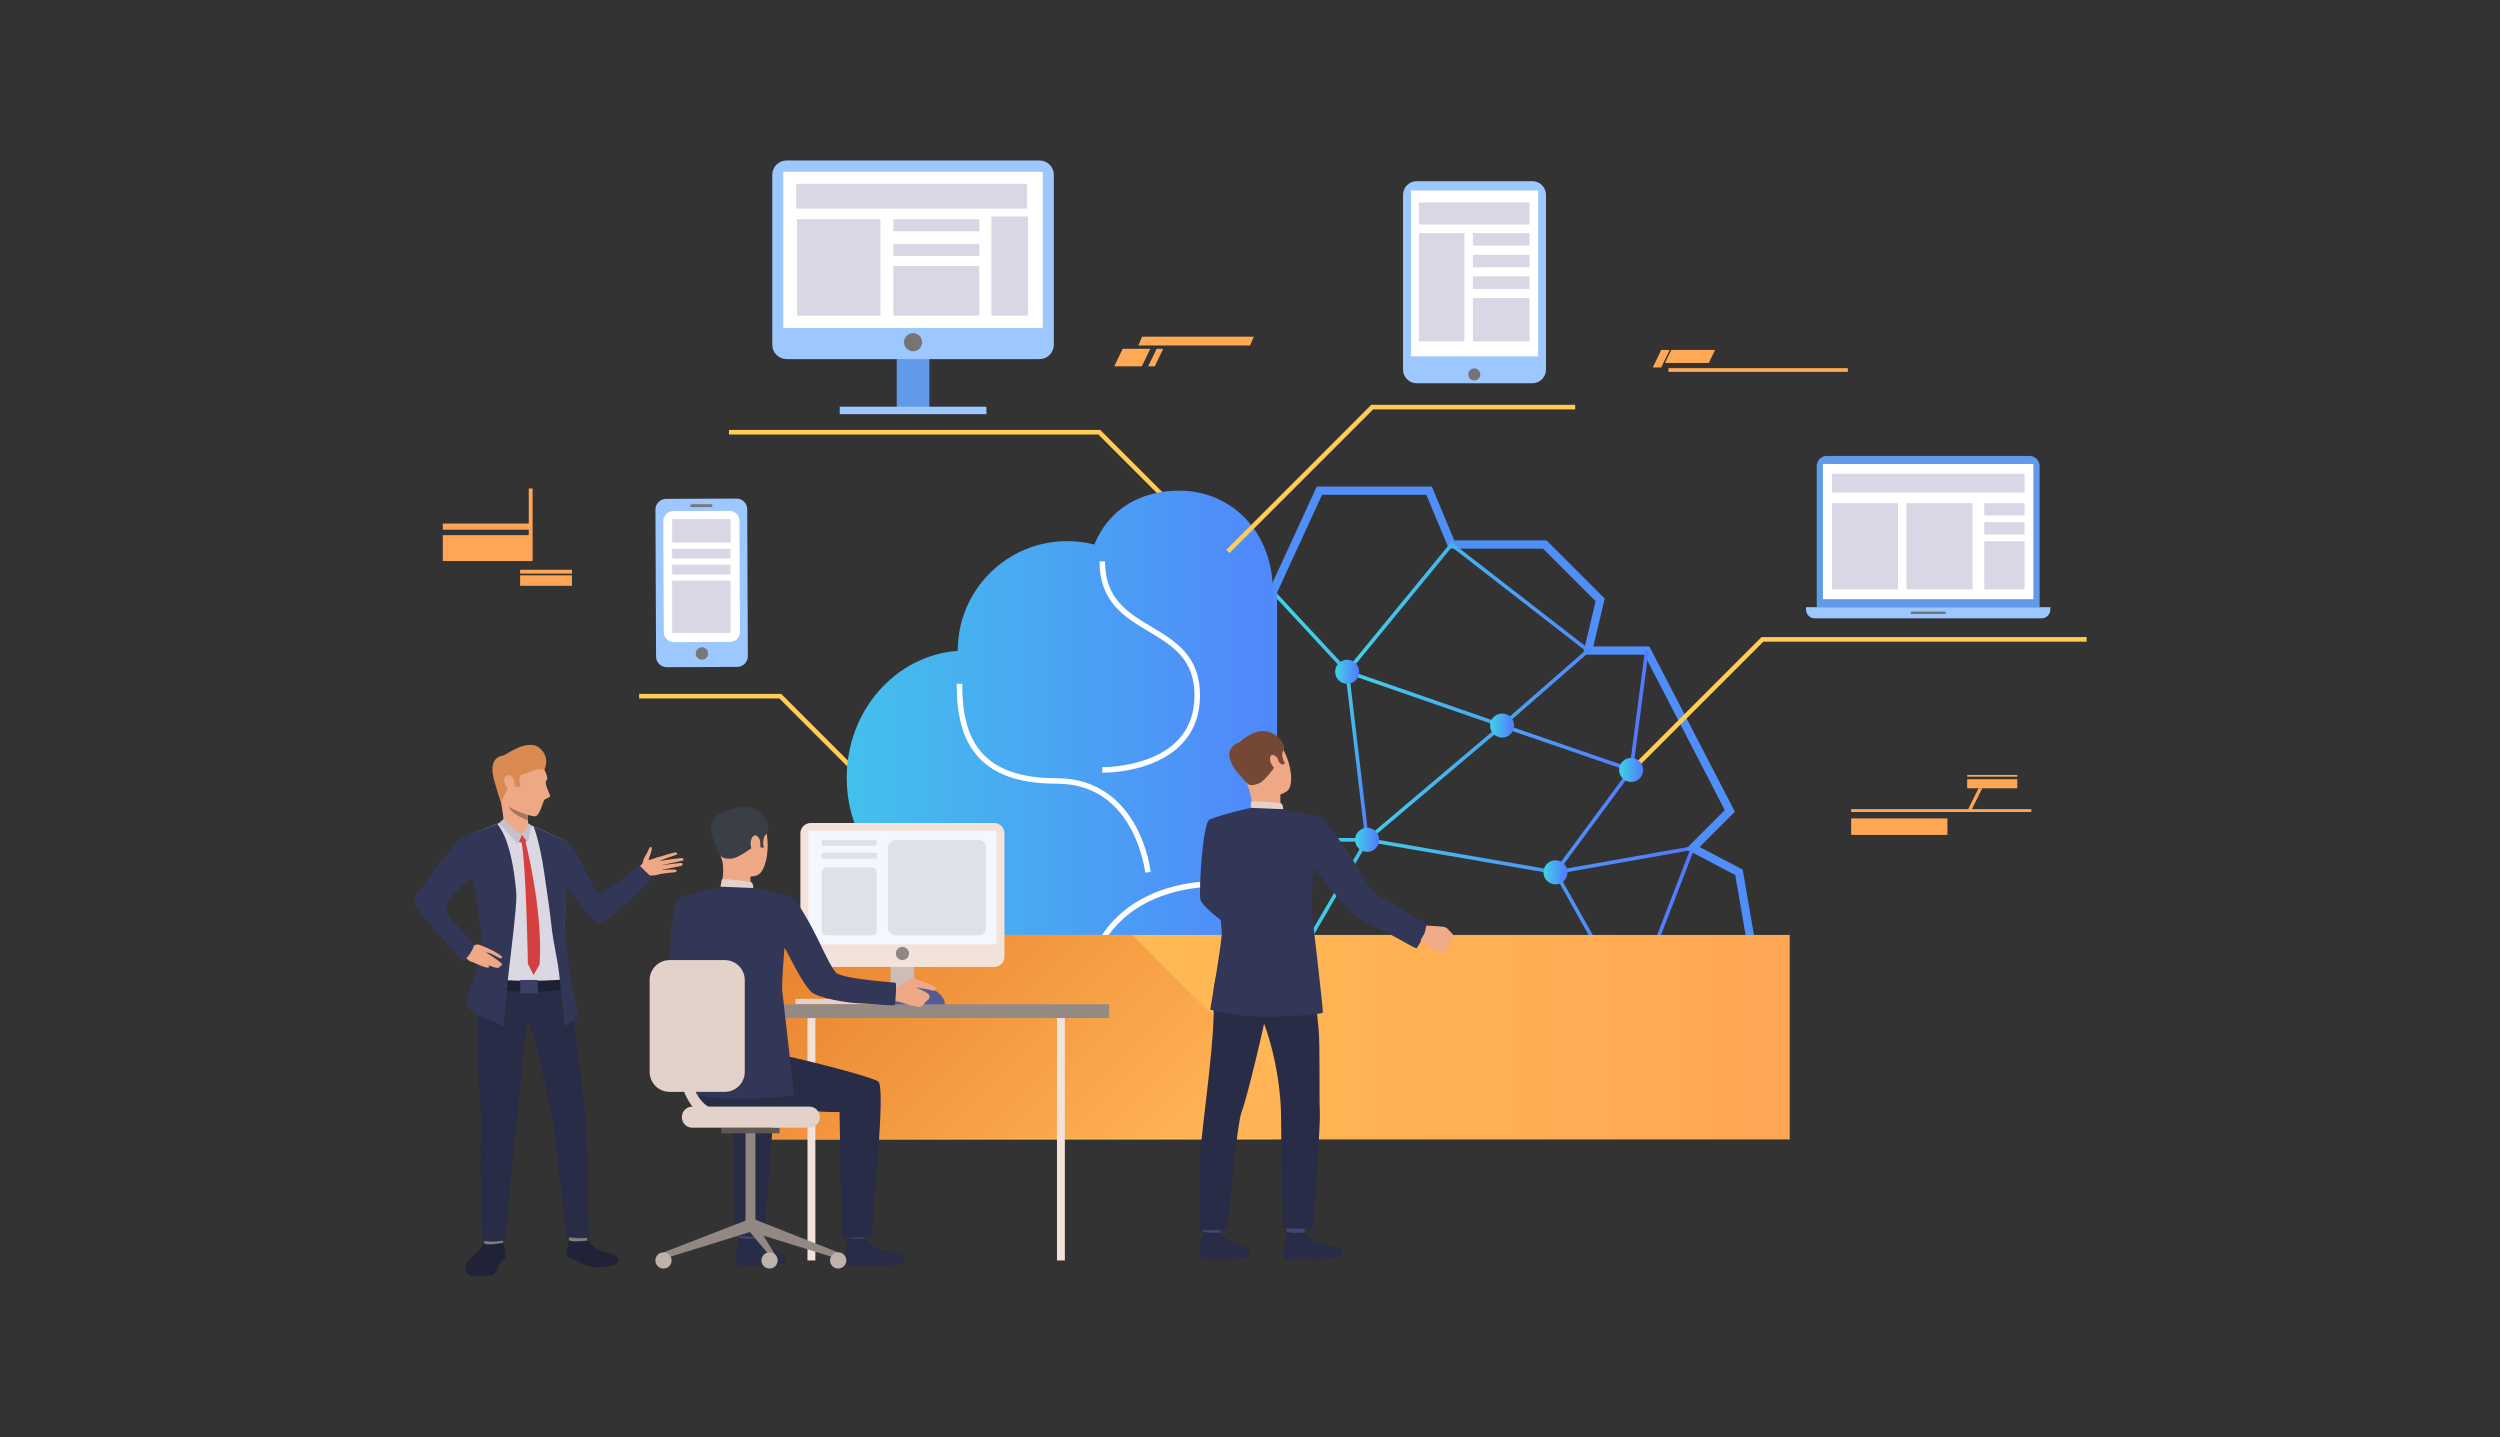 <?xml version="1.0" encoding="UTF-8" standalone="no"?><!DOCTYPE svg PUBLIC "-//W3C//DTD SVG 1.1//EN" "http://www.w3.org/Graphics/SVG/1.1/DTD/svg11.dtd"><svg width="100%" height="100%" viewBox="0 0 3625 2084" version="1.1" xmlns="http://www.w3.org/2000/svg" xmlns:xlink="http://www.w3.org/1999/xlink" xml:space="preserve" xmlns:serif="http://www.serif.com/" style="fill-rule:evenodd;clip-rule:evenodd;stroke-linejoin:round;stroke-miterlimit:2;"><rect x="0" y="0" width="3625" height="2084" fill="#333333" stroke="none"/><rect x="0" y="-0" width="3625" height="2083.33" style="fill:none;"/><g><path d="M2402.8,1355.63l-38.036,98.254l-55.238,-98.254l-43.306,-77.032l-6.576,-11.74l13.293,-2.349l175.709,-31.143l1.595,-0.282l-0.374,0.938l-47.067,121.608Zm44.625,-127.478l-175.427,31.093l-10.427,1.835l-10.238,1.834l2.441,4.318l7.846,13.949l41.796,74.449l57.213,101.775l-15.268,-0.233l-428.725,-6.533l-9.017,-0.134l-55.893,-0.896l-1.412,-0l1.412,-2.392l40.957,-70.315l12.396,-21.272l0.797,-1.418l32.131,-55.139l-0,-0.042l27.1,-46.453l-0,-0.049l10.851,-18.556l7.747,-13.335l3.239,-5.539l-138.556,0l0,-350.289l3.338,3.612l87.974,94.783l10.188,10.943l0.939,1.037l0.614,0.649l1.926,-1.778l1.968,-1.827l-2.067,-2.215l-9.624,-10.421l-91.918,-99.01l-6.103,-6.575l-2.54,-2.731l-0,369.128l134.611,-0l-6.343,10.894l-9.44,16.164l-27.524,47.292l-29.541,50.63l0,0.05l-5.919,10.195l-11.409,19.586l-35.792,61.432l-6.012,10.287l-4.558,7.838l4.558,0.05l6.012,0.099l56.408,0.888l9.017,0.142l433.142,6.625l19.494,0.282l-1.644,-2.963l40.343,-104.266l46.122,-119.11l3.993,-10.337l-11.176,1.969Z" style="fill:url(#_Linear1);"/><path d="M1851.5,1109.7l-0.988,0.712l-0.896,0.699l-1.221,1.22l0,33.683c1.221,0.699 2.35,1.32 3.338,1.82l-0,-38.318l-0.233,0.184Zm-0,-0l-0.988,0.712l-0.896,0.699l-1.221,1.22l0,33.683c1.221,0.699 2.35,1.32 3.338,1.82l-0,-38.318l-0.233,0.184Zm-0,-0l-0.988,0.712l-0.896,0.699l-1.221,1.22l0,33.683c1.221,0.699 2.35,1.32 3.338,1.82l-0,-38.318l-0.233,0.184Zm675.024,417.641l0,98.776l-674.791,0l-0,-766.752l60.585,-131.747l4.649,-10.153l151.192,0l31.143,74.591l1.453,3.527l136.728,0l76.185,76.136l-15.451,64.72l-1.362,5.63l-0.805,3.528l-0.889,3.662l89.097,-0l0.141,0.232l4.275,8.319l44.852,86.606l3.196,6.201l64.212,124.042l-53.502,53.495l-3.005,3.006l4.226,2.208l1.221,0.656l4.741,2.498l61.488,32.264l14.979,86.846l7.987,46.305l-68.996,68.995l56.451,56.409Zm25.358,-121.319l-8.679,-50.39l-16.305,-94.691l-62.511,-32.836l51.194,-51.195l-69.983,-135.176l-3.189,-6.194l-50.87,-98.255l-81.208,0l16.531,-69.334l-84.398,-84.355l-133.722,0l-32.596,-78.104l-166.827,0l-4.515,9.821l-59.598,129.581l-5.446,11.839l-0,781.364l698.695,0l-0,-115.737l-51.427,-51.428l64.854,-64.91Zm-700.382,-296.322l-0.988,0.712l-0.896,0.699l-1.221,1.22l0,33.683c1.221,0.699 2.35,1.32 3.338,1.82l-0,-38.318l-0.233,0.184Zm-0,-0l-0.988,0.712l-0.896,0.699l-1.221,1.22l0,33.683c1.221,0.699 2.35,1.32 3.338,1.82l-0,-38.318l-0.233,0.184Zm-0,-0l-0.988,0.712l-0.896,0.699l-1.221,1.22l0,33.683c1.221,0.699 2.35,1.32 3.338,1.82l-0,-38.318l-0.233,0.184Z" style="fill:#508ef9;fill-rule:nonzero;"/><path d="M2408.74,532.818l-12.248,-0l12.248,-25.4l12.249,0l-12.249,25.4Z" style="fill:#ffa955;fill-rule:nonzero;"/><path d="M2477.7,526.32l-63.463,-0l9.108,-18.902l63.464,0l-9.109,18.902Z" style="fill:#ffa955;fill-rule:nonzero;"/><rect x="2419.26" y="533.791" width="260.128" height="5.44" style="fill:#ffa955;fill-rule:nonzero;"/><path d="M2857.8,1176.3l-5.397,0l16.467,-33.287l5.398,-0l-16.468,33.287Z" style="fill:#ffa655;fill-rule:nonzero;"/><rect x="2684.19" y="1173.25" width="261.25" height="4.142" style="fill:#ffa655;fill-rule:nonzero;"/><rect x="2684.19" y="1186.67" width="139.557" height="23.967" style="fill:#ffa655;fill-rule:nonzero;"/><rect x="2852.4" y="1129.84" width="72.721" height="13.173" style="fill:#ffa655;fill-rule:nonzero;"/><rect x="2852.4" y="1123.7" width="72.721" height="2.476" style="fill:#ffa655;fill-rule:nonzero;"/><path d="M1655.67,531.146l-40.018,-0l12.248,-25.4l40.019,-0l-12.249,25.4Z" style="fill:#ffa955;fill-rule:nonzero;"/><path d="M1674.4,531.146l-9.532,-0l12.241,-25.4l9.539,-0l-12.248,25.4Z" style="fill:#ffa955;fill-rule:nonzero;"/><path d="M1812.65,500.892l-162.028,-0l5.376,-12.7l162.029,-0l-5.377,12.7Z" style="fill:#ffa955;fill-rule:nonzero;"/><rect x="642.049" y="759.143" width="127.443" height="8.925" style="fill:#ffa555;fill-rule:nonzero;"/><rect x="642.049" y="775.97" width="127.443" height="37.563" style="fill:#ffa555;fill-rule:nonzero;"/><rect x="754.175" y="826.163" width="75.183" height="5.616" style="fill:#ffa555;fill-rule:nonzero;"/><rect x="754.175" y="834.227" width="75.183" height="15.197" style="fill:#ffa555;fill-rule:nonzero;"/><rect x="766.684" y="708.308" width="5.609" height="105.225" style="fill:#ffa555;fill-rule:nonzero;"/><path d="M1263.62,1146.34l-133.552,-133.546l-203.325,-0l0,-6.653l206.076,-0l135.5,135.5l-4.699,4.699Z" style="fill:#fc5;fill-rule:nonzero;"/><path d="M1722.97,760.434l-130.363,-130.364l-535.595,0l0,-6.653l538.346,-0l132.318,132.311l-4.706,4.706Z" style="fill:#fc5;fill-rule:nonzero;"/><path d="M1845.73,858.046l0,794.121l-673.874,0c-0.67,-71.133 17.603,-134.597 48.351,-177.113c-28.984,-28.744 -46.954,-68.6 -46.954,-112.655c0,-2.265 0.049,-4.508 0.141,-6.752c2.357,-56.154 33.895,-104.752 79.84,-131.048c-16.171,-28.102 -25.513,-61.199 -25.513,-96.611c0,-97.753 71.07,-177.762 161.02,-184.253l0,-0.451c0,-87.608 71.02,-158.643 158.642,-158.643c13.575,0 26.776,1.715 39.348,4.932c21.936,-53.332 69.052,-78.104 123.21,-78.104c75.19,0 135.789,58.956 135.789,146.577Z" style="fill:url(#_Linear2);"/><path d="M1416.95,1636.09c-3.041,-0 -5.997,-0.057 -8.848,-0.156c-34.713,-1.157 -60.917,-8.367 -62.017,-8.678l2.145,-7.683c1.044,0.289 104.66,28.398 167.92,-19.643c32.737,-24.863 49.338,-65.961 49.338,-122.151c0,-64.459 18.634,-114.672 55.4,-149.258c58.518,-55.068 141.109,-50.708 144.595,-50.489l-0.48,7.958c-0.826,-0.042 -82.747,-4.317 -138.703,48.387c-35.059,33.019 -52.839,81.265 -52.839,143.402c0,58.836 -17.667,102.072 -52.514,128.522c-31.756,24.109 -72.593,29.789 -103.997,29.789Z" style="fill:#fff;fill-rule:nonzero;"/><path d="M1660.56,1265.3c-0.035,-0.325 -3.761,-32.914 -21.576,-64.96c-23.607,-42.452 -59.597,-63.986 -106.961,-63.986c-56.006,0 -94.564,-14.308 -117.875,-43.758c-18.401,-23.24 -26.973,-55.357 -26.973,-101.09l7.979,-0c0,43.835 8.022,74.378 25.252,96.137c21.695,27.411 58.208,40.739 111.617,40.739c62.992,-0 96.794,37.14 114.059,68.304c18.528,33.442 22.26,66.363 22.408,67.753l-7.93,0.861Z" style="fill:#fff;fill-rule:nonzero;"/><path d="M1599.4,1120.38l-1.157,-0.007l0.141,-7.98c0.684,0.021 68.897,0.762 107.363,-37.034c17.413,-17.11 26.246,-39.701 26.246,-67.154c0,-52.803 -32.236,-72.086 -66.363,-92.518c-35.059,-20.983 -71.303,-42.672 -71.303,-101.733l7.973,-0c-0,54.539 32.751,74.139 67.429,94.889c34.536,20.665 70.244,42.036 70.244,99.362c0,29.682 -9.645,54.2 -28.659,72.869c-38.516,37.817 -102.199,39.306 -111.914,39.306Z" style="fill:#fff;fill-rule:nonzero;"/><rect x="1096.36" y="1355.65" width="1498.74" height="296.52" style="fill:url(#_Linear3);"/><path d="M2364.4,1122.93l-4.699,-4.699l194.441,-194.435l471.496,0l-0,6.647l-468.744,-0l-192.494,192.487Z" style="fill:#fc5;fill-rule:nonzero;"/><path d="M1782.74,801.948l-4.699,-4.706l210.26,-210.259l295.716,-0l-0,6.653l-292.964,-0l-208.313,208.312Z" style="fill:#fc5;fill-rule:nonzero;"/><path d="M1096.36,1652.17l-0,-296.52l545.436,0l293.162,293.162l-838.598,3.358Z" style="fill:url(#_Linear4);"/><rect x="1153.44" y="1448.31" width="130.202" height="7.733" style="fill:#e2d2ca;fill-rule:nonzero;"/><rect x="1170.88" y="1476.16" width="11.416" height="351.489" style="fill:#f2e2d9;fill-rule:nonzero;"/><rect x="1263.26" y="1446.13" width="90.5" height="11.035" style="fill:#ccbdb7;fill-rule:nonzero;"/><rect x="1291.38" y="1351.96" width="34.268" height="104.089" style="fill:#ccbdb7;fill-rule:nonzero;"/><rect x="1106.73" y="1456.18" width="501.432" height="19.981" style="fill:#948a84;fill-rule:nonzero;"/><path d="M1010.49,1335.21c-0,0 -5.483,76.905 9.546,86.112c9.419,5.765 46.947,25.21 45.832,28.864c-1.115,3.648 -21.188,32.448 -21.188,32.448c0,0 -72.099,-47.476 -74.421,-62.44c-2.272,-14.612 3.549,-112.606 13.455,-117.121c7.422,-3.38 11.345,-0.586 20.694,6.364c13.13,9.743 6.082,25.773 6.082,25.773Z" style="fill:#323657;fill-rule:nonzero;"/><path d="M1141.89,1357.17l6.349,-2.349c0,-0 -7.923,-18.599 -11.38,-18.147c-3.986,0.515 -8.953,1.834 -8.953,1.834l13.984,18.662Z" style="fill:#ead8cf;fill-rule:nonzero;"/><path d="M1143.35,1360.38c-0.818,-0.606 -13.511,-24.962 -13.511,-24.962l-27.121,3.69l14.654,28.85l25.978,-7.578Z" style="fill:#da9b5b;fill-rule:nonzero;"/><path d="M1099.2,1779.66c-0,0 -2.244,15.558 -2.526,17.9c-0.275,2.335 -24.934,-1.376 -24.934,-1.376l-2.004,-18.527c0,-0 26.381,-0.191 29.464,2.003Z" style="fill:#424773;fill-rule:nonzero;"/><path d="M1096.94,1795.58c0,0 7.818,9.377 15.374,13.462c7.556,4.092 19.431,5.715 23.897,9.941c3.224,3.055 11.747,16.2 -19.636,15.939c-31.382,-0.268 -46.516,1.855 -49.882,-3.189c-3.358,-5.038 4.869,-37.204 4.869,-37.204c-0,0 7.436,2.681 25.378,1.051Z" style="fill:#292c47;fill-rule:nonzero;"/><path d="M1257.19,1779.81c-0,0 -2.244,15.565 -2.526,17.9c-0.275,2.336 -24.934,-1.383 -24.934,-1.383l-2.004,-18.52c0,-0 26.381,-0.198 29.464,2.003Z" style="fill:#424773;fill-rule:nonzero;"/><path d="M1254.93,1795.73c0,-0 7.818,9.376 15.374,13.461c7.556,4.086 35.362,7.437 39.835,11.67c3.224,3.062 8.587,15.353 -35.574,14.203c-31.375,-0.819 -46.516,1.848 -49.875,-3.182c-3.365,-5.045 4.862,-37.211 4.862,-37.211c-0,0 7.006,2.851 25.378,1.059Z" style="fill:#292c47;fill-rule:nonzero;"/><path d="M1019.67,1510.85c-0,0 89.646,15.169 109.896,18.351c20.256,3.175 130.046,30.494 143.776,38.827c10.929,6.625 -5.729,165.775 -9.624,226.494l-43.243,0l-3.139,-182.144c-51.893,1.299 -88.928,-12.142 -126.717,-6.399c-37.789,5.736 -69.291,13.899 -93.308,-18.316c-0,0 -0.889,-69.771 22.359,-76.813Z" style="fill:#292c47;fill-rule:nonzero;"/><path d="M1108.03,1794.67l-42.142,-2.603l-4.106,-179.689c-22.338,0.558 -30,-0.853 -48.076,-3.048l-34.029,-79.091c29.817,5.961 125.362,30.056 138.104,37.782c10.929,6.639 -5.856,165.93 -9.751,226.649Z" style="fill:#292c47;fill-rule:nonzero;"/><path d="M1060.93,1174.8c0,0 32.864,-9.08 45.402,16.433c12.538,25.512 6.858,73.87 -9.708,78.428c-16.567,4.551 -40.386,-0.691 -47.258,-16.573c-6.879,-15.875 -12.361,-38.438 -10.717,-53.05c1.651,-14.612 13.553,-21.745 22.281,-25.238Z" style="fill:#eea886;fill-rule:nonzero;"/><path d="M1088.04,1264.57c0,0 -0.367,19.403 1.778,23.537c2.138,4.142 -45.762,3.105 -45.762,3.105c0,-0 7.55,-23.305 3.267,-43.152c-4.24,-19.649 40.717,16.51 40.717,16.51Z" style="fill:#eea886;fill-rule:nonzero;"/><path d="M1044.74,1240.71c-0,-0 2.561,5.214 14.957,4.374c12.397,-0.847 28.751,-15.804 34.015,-17.138c5.27,-1.34 5.581,-4.332 5.581,-4.332l2.787,4.953l5.39,0.819c-0,-0 -3.662,-14.993 4.318,-20.271c7.994,-5.284 -3.591,-47.786 -44.019,-37.542c-0,0 -30.861,5.644 -31.27,22.881c-0.423,17.229 2.251,37.133 8.241,46.256Z" style="fill:#3a3f47;fill-rule:nonzero;"/><path d="M1092.34,1287.61c-0,0 -0.134,-7.902 -3.718,-8.664c-3.584,-0.755 -37.655,-5.44 -42.051,-3.711l-1.884,10.435c0,0 8.467,5.214 47.653,1.94Z" style="fill:#e2d2ca;fill-rule:nonzero;"/><path d="M1102.19,1220.08c-0.917,-6.477 -8.283,-13.92 -12.502,-3.831c-4.219,10.09 2.851,24.779 7.578,23.996c4.734,-0.783 6.173,-11.374 4.924,-20.165Z" style="fill:#eea886;fill-rule:nonzero;"/><path d="M1235.05,1380.98l-0.064,0l0.064,0Z" style="fill:#323657;fill-rule:nonzero;"/><path d="M1051.34,1179.43c-0,-0 -40.068,-1.891 -6.992,60.67l6.992,-60.67Z" style="fill:#3a3f47;fill-rule:nonzero;"/><path d="M962.064,1815.99l2.984,8.382l125.947,-39.024l-6.039,-16.975l-122.892,47.617Z" style="fill:#918783;fill-rule:nonzero;"/><rect x="1081" y="1642.44" width="14.316" height="136.932" style="fill:#918783;fill-rule:nonzero;"/><rect x="1045.94" y="1635.16" width="84.433" height="8.064" style="fill:#5e5854;fill-rule:nonzero;"/><path d="M1215.36,1815.99l-2.984,8.382l-125.947,-39.024l5.531,-18.048l123.4,48.69Z" style="fill:#918783;fill-rule:nonzero;"/><path d="M1126.62,1823.47l0,9.757l-40.187,-47.885l5.531,-18.048l34.656,56.176Z" style="fill:#918783;fill-rule:nonzero;"/><path d="M1227.13,1827.65c-0,6.498 -5.271,11.768 -11.769,11.768c-6.505,0 -11.768,-5.27 -11.768,-11.768c-0,-6.506 5.263,-11.769 11.768,-11.769c6.498,0 11.769,5.263 11.769,11.769Z" style="fill:#bfb2ac;fill-rule:nonzero;"/><path d="M1127.62,1827.65c0,6.498 -5.27,11.768 -11.775,11.768c-6.498,0 -11.769,-5.27 -11.769,-11.768c0,-6.506 5.271,-11.769 11.769,-11.769c6.505,0 11.775,5.263 11.775,11.769Z" style="fill:#bfb2ac;fill-rule:nonzero;"/><path d="M973.832,1827.65c0,6.498 -5.263,11.768 -11.768,11.768c-6.498,0 -11.769,-5.27 -11.769,-11.768c0,-6.506 5.271,-11.769 11.769,-11.769c6.505,0 11.768,5.263 11.768,11.769Z" style="fill:#bfb2ac;fill-rule:nonzero;"/><path d="M1173.64,1635.16l-169.86,0c-8.333,0 -15.085,-6.752 -15.085,-15.091l0,-0.388c0,-8.326 6.752,-15.085 15.085,-15.085l169.86,0c8.333,0 15.085,6.759 15.085,15.085l-0,0.388c-0,8.339 -6.752,15.091 -15.085,15.091Z" style="fill:#e2d2ca;fill-rule:nonzero;"/><rect x="1532.6" y="1476.16" width="11.416" height="351.489" style="fill:#f2e2d9;fill-rule:nonzero;"/><path d="M1441.43,1402.1l-265.829,0c-8.311,0 -15.049,-6.745 -15.049,-15.049l0,-178.666c0,-8.304 6.738,-15.042 15.049,-15.042l265.829,0c8.311,0 15.049,6.738 15.049,15.042l0,178.666c0,8.304 -6.738,15.049 -15.049,15.049Z" style="fill:#f2e2d9;fill-rule:nonzero;"/><rect x="1172.14" y="1204.62" width="272.743" height="164.766" style="fill:#f5f7ff;fill-rule:nonzero;"/><path d="M1318.05,1382.56c0,5.27 -4.268,9.539 -9.546,9.539c-5.27,-0 -9.539,-4.269 -9.539,-9.539c0,-5.271 4.269,-9.546 9.539,-9.546c5.278,-0 9.546,4.275 9.546,9.546Z" style="fill:#918681;fill-rule:nonzero;"/><path d="M1369.77,1456.45l-0,-3.726c-0,0 -5.221,-23.099 -42.164,-23.099c-36.942,-0 -36.194,26.825 -36.194,26.825l78.358,-0Z" style="fill:#555c94;fill-rule:nonzero;"/><path d="M1290.97,1433.05c0,-0 8.022,-0.621 10.965,-2.399c2.942,-1.771 20.531,-13.596 24.666,-11.705c4.127,1.891 31.622,10.315 30.663,14.329c-0.946,4.029 -3.493,3.641 -5.433,2.921c-1.94,-0.705 -21.907,-4.896 -23.671,-4.184c-0,0 19.621,7.148 19.699,12.376c0.077,5.214 -4.107,6.491 -5.969,8.466c-1.856,1.969 -4.092,6.872 -9.144,7.246c-5.059,0.381 -29.718,-8.205 -34.798,-8.593c-5.073,-0.388 -14.47,0.31 -15.113,-0.515c-0.635,-0.826 8.135,-17.942 8.135,-17.942Z" style="fill:#eea886;fill-rule:nonzero;"/><path d="M1144.86,1298.57c-25.59,-4.501 -52.521,-10.957 -52.521,-10.957l-47.66,-1.94c0,0 -43.736,9.624 -60.959,17.406c-1.637,0.741 -1.644,39.024 -6.124,49.049l14.28,30.134c0,0 8.248,59.682 9.963,86.225c0.783,12.185 -2.223,117.756 -2.223,117.756c0,-0 4.276,2.116 36.801,5.701c32.526,3.591 113.791,-1.299 114.306,-5.137c0.515,-3.845 -15.741,-143.042 -16.46,-150.253c-1.101,-11.063 3.196,-62.187 3.196,-62.187c6.131,8.234 21.759,45.402 38.036,63.09c9.581,10.407 57.008,16.785 65.947,17.081c19.466,0.65 54.969,4.53 56.006,2.632c0.826,-1.136 3.091,-31.51 0.861,-32.25c-1.94,-0.657 -67.866,-4.445 -84.757,-13.413c-6.174,-3.274 -24.645,-43.546 -24.645,-43.546c0,-0 -29.929,-63.055 -44.047,-69.391Z" style="fill:#323657;fill-rule:nonzero;"/><path d="M1050.94,1583.19l-80.002,-0c-16.002,-0 -28.97,-12.968 -28.97,-28.97l-0,-133.108c-0,-16.009 12.968,-28.977 28.97,-28.977l80.002,-0c16.001,-0 28.969,12.968 28.969,28.977l0,133.108c0,16.002 -12.968,28.97 -28.969,28.97Z" style="fill:#e2d2ca;fill-rule:nonzero;"/><path d="M1055.47,1627.56c-20.334,-0 -36.836,-6.83 -49.035,-20.299c-27.573,-30.451 -22.62,-83.967 -22.394,-86.232c0.416,-4.219 4.184,-7.302 8.389,-6.879c4.219,0.416 7.302,4.17 6.886,8.389c-0.064,0.614 -4.452,49.12 18.527,74.449c9.292,10.245 21.604,15.219 37.627,15.219c4.233,-0 7.669,3.436 7.669,7.676c0,4.234 -3.436,7.677 -7.669,7.677Z" style="fill:#e2d2ca;fill-rule:nonzero;"/><path d="M1269.21,1226.45l-75.578,0c-1.185,0 -2.159,-0.966 -2.159,-2.159l0,-4.388c0,-1.192 0.974,-2.152 2.159,-2.152l75.578,0c1.193,0 2.159,0.96 2.159,2.152l0,4.388c0,1.193 -0.966,2.159 -2.159,2.159Z" style="fill:#dfe1e8;fill-rule:nonzero;"/><path d="M1269.21,1245.12l-75.578,0c-1.185,0 -2.159,-0.959 -2.159,-2.152l0,-4.388c0,-1.193 0.974,-2.159 2.159,-2.159l75.578,-0c1.193,-0 2.159,0.966 2.159,2.159l0,4.388c0,1.193 -0.966,2.152 -2.159,2.152Z" style="fill:#dfe1e8;fill-rule:nonzero;"/><path d="M1264.12,1356.25l-65.383,-0c-4.007,-0 -7.26,-3.246 -7.26,-7.253l0,-83.911c0,-4.014 3.253,-7.26 7.26,-7.26l65.383,0c4.008,0 7.253,3.246 7.253,7.26l0,83.911c0,4.007 -3.245,7.253 -7.253,7.253Z" style="fill:#dfe1e8;fill-rule:nonzero;"/><path d="M1418.29,1356.25l-119.308,-0c-6.342,-0 -11.486,-5.137 -11.486,-11.479l0,-115.541c0,-6.35 5.144,-11.486 11.486,-11.486l119.308,0c6.343,0 11.487,5.136 11.487,11.486l-0,115.541c-0,6.342 -5.144,11.479 -11.487,11.479Z" style="fill:#dfe1e8;fill-rule:nonzero;"/><rect x="1300.29" y="451.518" width="47.286" height="143.614" style="fill:#609ae8;fill-rule:nonzero;"/><path d="M1140.55,520.697l366.757,-0c11.465,-0 20.764,-9.3 20.764,-20.765l0,-246.489c0,-11.473 -9.299,-20.772 -20.764,-20.772l-366.757,0c-11.465,0 -20.764,9.299 -20.764,20.772l-0,246.489c-0,11.465 9.299,20.765 20.764,20.765Z" style="fill:#9cc7ff;fill-rule:nonzero;"/><rect x="1135.78" y="249.111" width="376.31" height="226.452" style="fill:#fff;fill-rule:nonzero;"/><path d="M1310.77,496.214c0,7.274 5.891,13.173 13.166,13.173c7.274,-0 13.165,-5.899 13.165,-13.173c0,-7.274 -5.891,-13.165 -13.165,-13.165c-7.275,-0 -13.166,5.891 -13.166,13.165Z" style="fill:#757575;fill-rule:nonzero;"/><rect x="1217.58" y="589.713" width="212.708" height="10.837" style="fill:#9cc7ff;fill-rule:nonzero;"/><rect x="1155.74" y="317.838" width="120.945" height="139.811" style="fill:#d7d7e6;fill-rule:nonzero;"/><rect x="1295.38" y="317.838" width="124.607" height="17.42" style="fill:#d7d7e6;fill-rule:nonzero;"/><rect x="1295.38" y="353.616" width="124.607" height="17.434" style="fill:#d7d7e6;fill-rule:nonzero;"/><rect x="1295.38" y="385.754" width="124.607" height="71.895" style="fill:#d7d7e6;fill-rule:nonzero;"/><rect x="1437.61" y="313.851" width="52.867" height="143.797" style="fill:#d7d7e6;fill-rule:nonzero;"/><rect x="1154.52" y="266.545" width="334.725" height="35.905" style="fill:#d7d7e6;fill-rule:nonzero;"/><path d="M2221.82,555.748l-167.553,0c-10.971,0 -19.868,-8.89 -19.868,-19.868l-0,-253.305c-0,-10.979 8.897,-19.876 19.868,-19.876l167.553,0c10.971,0 19.868,8.897 19.868,19.876l0,253.305c0,10.978 -8.897,19.868 -19.868,19.868Z" style="fill:#9cc7ff;fill-rule:nonzero;"/><rect x="2045.86" y="276.253" width="184.373" height="240.493" style="fill:#fff;fill-rule:nonzero;"/><path d="M2146.44,542.928c0,4.84 -3.915,8.756 -8.749,8.756c-4.839,0 -8.762,-3.916 -8.762,-8.756c-0,-4.833 3.923,-8.756 8.762,-8.756c4.834,0 8.749,3.923 8.749,8.756Z" style="fill:#757575;fill-rule:nonzero;"/><rect x="2057.38" y="293.546" width="160.469" height="32.011" style="fill:#d7d7e6;fill-rule:nonzero;"/><rect x="2057.38" y="337.967" width="66.053" height="156.928" style="fill:#d7d7e6;fill-rule:nonzero;"/><rect x="2135.69" y="337.967" width="82.154" height="18.175" style="fill:#d7d7e6;fill-rule:nonzero;"/><rect x="2135.69" y="369.385" width="82.154" height="18.182" style="fill:#d7d7e6;fill-rule:nonzero;"/><rect x="2135.69" y="400.81" width="82.154" height="18.175" style="fill:#d7d7e6;fill-rule:nonzero;"/><rect x="2135.69" y="432.228" width="82.154" height="62.667" style="fill:#d7d7e6;fill-rule:nonzero;"/><path d="M2957.41,880.483l-323.14,-0l0,-204.856c0,-8.043 6.519,-14.562 14.556,-14.562l294.022,-0c8.043,-0 14.562,6.519 14.562,14.562l0,204.856Z" style="fill:#609ae8;fill-rule:nonzero;"/><rect x="2643.28" y="672.742" width="305.107" height="196.064" style="fill:#fff;fill-rule:nonzero;"/><path d="M2972.99,880.483l-354.311,-0l-0,3.401c-0,7.027 5.701,12.72 12.721,12.72l328.869,0c7.027,0 12.721,-5.693 12.721,-12.72l0,-3.401Z" style="fill:#9cc7ff;fill-rule:nonzero;"/><rect x="2770.62" y="886.797" width="50.433" height="3.485" style="fill:#757575;fill-rule:nonzero;"/><rect x="2656.36" y="686.994" width="279.269" height="27.262" style="fill:#d7d7e6;fill-rule:nonzero;"/><rect x="2656.36" y="729.658" width="95.743" height="124.896" style="fill:#d7d7e6;fill-rule:nonzero;"/><rect x="2764.37" y="729.658" width="95.757" height="124.896" style="fill:#d7d7e6;fill-rule:nonzero;"/><rect x="2877.24" y="729.658" width="58.391" height="17.843" style="fill:#d7d7e6;fill-rule:nonzero;"/><rect x="2877.24" y="757.245" width="58.391" height="17.843" style="fill:#d7d7e6;fill-rule:nonzero;"/><rect x="2877.24" y="784.832" width="58.391" height="69.722" style="fill:#d7d7e6;fill-rule:nonzero;"/><path d="M1068.95,966.99l-102.099,0.43c-8.552,0.036 -15.523,-6.872 -15.558,-15.423l-0.896,-213.089c-0.035,-8.544 6.872,-15.515 15.423,-15.55l102.1,-0.431c8.558,-0.035 15.515,6.865 15.557,15.423l0.896,213.083c0.036,8.551 -6.872,15.522 -15.423,15.557Z" style="fill:#9cc7ff;fill-rule:nonzero;"/><path d="M1058.5,930.774l-81.498,0.346c-7.994,0.028 -14.499,-6.428 -14.534,-14.415l-0.677,-161.069c-0.036,-8.001 6.42,-14.506 14.414,-14.541l81.491,-0.346c8.001,-0.035 14.506,6.421 14.541,14.415l0.677,161.069c0.036,8.001 -6.42,14.506 -14.414,14.541Z" style="fill:#fff;fill-rule:nonzero;"/><path d="M1031,731.027l-28.187,0.12c-1.15,0.007 -2.081,0.945 -2.074,2.102c-0,1.15 0.938,2.082 2.095,2.075l28.18,-0.12c1.157,-0.007 2.088,-0.946 2.081,-2.096c-0.007,-1.15 -0.945,-2.088 -2.095,-2.081Z" style="fill:#787878;fill-rule:nonzero;"/><path d="M1026.84,947.503c0.021,4.981 -4,9.038 -8.982,9.059c-4.988,0.021 -9.038,-4.001 -9.066,-8.982c-0.021,-4.981 4.008,-9.045 8.989,-9.066c4.988,-0.014 9.038,4 9.059,8.989Z" style="fill:#787878;fill-rule:nonzero;"/><rect x="974.637" y="752.715" width="84.666" height="34.134" style="fill:#d7d7e6;fill-rule:nonzero;"/><rect x="974.637" y="795.718" width="84.666" height="14.181" style="fill:#d7d7e6;fill-rule:nonzero;"/><rect x="974.637" y="818.769" width="84.666" height="14.189" style="fill:#d7d7e6;fill-rule:nonzero;"/><rect x="974.637" y="841.819" width="84.666" height="75.804" style="fill:#d7d7e6;fill-rule:nonzero;"/><path d="M1979.67,1218.06l-28.913,-243.695l5.285,-0.621l28.913,243.689l-5.285,0.627Z" style="fill:url(#_Linear5);"/><path d="M2163.27,1061.14l-49.226,41.662l-120.331,101.775c0.846,0.706 1.644,1.503 2.349,2.449l0.656,0.938l0.424,0.656l119.484,-101.027l50.073,-42.319c-1.362,-1.178 -2.533,-2.582 -3.429,-4.134Zm-0,-0l-49.226,41.662l-120.331,101.775c0.846,0.706 1.644,1.503 2.349,2.449l0.656,0.938l0.424,0.656l119.484,-101.027l50.073,-42.319c-1.362,-1.178 -2.533,-2.582 -3.429,-4.134Zm-0,-0l-49.226,41.662l-120.331,101.775c0.846,0.706 1.644,1.503 2.349,2.449l0.656,0.938l0.424,0.656l119.484,-101.027l50.073,-42.319c-1.362,-1.178 -2.533,-2.582 -3.429,-4.134Zm197.637,56.599l-0.748,0.981l-7.323,9.962l-0,0.042l-89.245,120.712l-9.256,12.538l-15.353,-2.632l-41.522,-7.175l-197.687,-34.099l-11.415,-1.983l8.784,-7.465l119.484,-101.027l50.073,-42.319l12.022,-10.195l14.845,5.123l154.43,53.12l12.396,4.226l0.515,0.191Zm-198.202,-73.836l-96.801,-33.584l-95.397,-33.111l-12.629,-4.417l8.502,-10.378l45.748,-55.752l91.163,-111.075l1.877,-2.307l2.963,2.307l188.72,146.486l1.686,1.319l-2.491,2.209l-106.664,93.139l-11.832,10.329l-14.845,-5.165Zm222.537,-100.984l-0.847,6.575l-19.586,149.456l-1.835,13.857l-13.242,-4.558l-154.431,-53.12l-11.93,-4.085l9.489,-8.312l107.039,-93.47l6.999,-6.104l-8.685,-6.716l-181.446,-140.856l-12.446,-9.68l-5.023,6.153l-89.852,109.479l-47.201,57.495l-8.974,10.986l-3.38,4.134l-0.987,1.171l2.017,0.713l5.638,1.919l12.262,4.276l100.604,34.945l91.587,31.75l11.839,4.134l-9.581,8.079l-49.226,41.662l-120.331,101.775l-9.349,7.938l-3.048,2.589l-1.834,1.496l-3.246,2.773l7.472,1.27l15.169,2.631l202.154,34.897l37.013,6.385l15.733,2.681l2.865,0.515l4.932,-6.667l6.293,-8.502l89.237,-120.754l6.858,-9.299l3.38,-4.558l0.381,-0.565l1.079,-8.269l1.27,-9.489l18.598,-141.836l1.877,-14.189l-5.305,-0.705Zm-221.972,118.221l-49.226,41.662l-120.331,101.775c0.846,0.706 1.644,1.503 2.349,2.449l0.656,0.938l0.424,0.656l119.484,-101.027l50.073,-42.319c-1.362,-1.178 -2.533,-2.582 -3.429,-4.134Zm-0,-0l-49.226,41.662l-120.331,101.775c0.846,0.706 1.644,1.503 2.349,2.449l0.656,0.938l0.424,0.656l119.484,-101.027l50.073,-42.319c-1.362,-1.178 -2.533,-2.582 -3.429,-4.134Zm-0,-0l-49.226,41.662l-120.331,101.775c0.846,0.706 1.644,1.503 2.349,2.449l0.656,0.938l0.424,0.656l119.484,-101.027l50.073,-42.319c-1.362,-1.178 -2.533,-2.582 -3.429,-4.134Z" style="fill:url(#_Linear6);"/><path d="M2195.61,1052.07c-0,9.645 -7.818,17.462 -17.462,17.462c-9.645,-0 -17.456,-7.817 -17.456,-17.462c0,-9.638 7.811,-17.448 17.456,-17.448c9.644,-0 17.462,7.81 17.462,17.448Z" style="fill:url(#_Linear7);"/><path d="M1999.77,1217.75c0,9.638 -7.817,17.455 -17.455,17.455c-9.645,0 -17.462,-7.817 -17.462,-17.455c-0,-9.645 7.817,-17.462 17.462,-17.462c9.638,-0 17.455,7.817 17.455,17.462Z" style="fill:url(#_Linear8);"/><path d="M1970.85,974.059c0,9.638 -7.817,17.449 -17.455,17.449c-9.645,-0 -17.462,-7.811 -17.462,-17.449c-0,-9.652 7.817,-17.462 17.462,-17.462c9.638,0 17.455,7.81 17.455,17.462Z" style="fill:url(#_Linear9);"/><path d="M2272.95,1264.87c-0,9.644 -7.818,17.462 -17.462,17.462c-9.638,-0 -17.456,-7.818 -17.456,-17.462c0,-9.645 7.818,-17.456 17.456,-17.456c9.644,0 17.462,7.811 17.462,17.456Z" style="fill:url(#_Linear10);"/><path d="M2382.65,1116.38c0,9.652 -7.817,17.462 -17.455,17.462c-9.645,0 -17.462,-7.81 -17.462,-17.462c-0,-9.638 7.817,-17.448 17.462,-17.448c9.638,0 17.455,7.81 17.455,17.448Z" style="fill:url(#_Linear11);"/><path d="M1780.1,1220.17c0,0 -5.404,75.748 9.398,84.814c9.271,5.68 46.235,24.828 45.141,28.419c-1.093,3.599 -20.87,31.962 -20.87,31.962c0,-0 -71.006,-46.757 -73.299,-61.489c-2.237,-14.393 3.5,-110.905 13.257,-115.35c7.31,-3.33 11.169,-0.578 20.383,6.266c12.926,9.595 5.99,25.378 5.99,25.378Z" style="fill:#323657;fill-rule:nonzero;"/><path d="M1909.5,1241.81l6.258,-2.314c-0,0 -7.803,-18.323 -11.211,-17.879c-3.923,0.523 -8.82,1.807 -8.82,1.807l13.773,18.386Z" style="fill:#ead8cf;fill-rule:nonzero;"/><path d="M1910.93,1244.97c-0.797,-0.6 -13.3,-24.581 -13.3,-24.581l-26.712,3.626l14.429,28.413l25.583,-7.458Z" style="fill:#da9b5b;fill-rule:nonzero;"/><path d="M1771.84,1771.39c-0,0 -2.209,15.325 -2.484,17.625c-0.275,2.307 -24.56,-1.355 -24.56,-1.355l-1.968,-18.245c-0,-0 25.978,-0.184 29.012,1.975Z" style="fill:#424773;fill-rule:nonzero;"/><path d="M1769.62,1787.07c0,-0 7.691,9.235 15.134,13.264c7.444,4.021 19.142,5.616 23.537,9.786c3.175,2.998 11.571,15.952 -19.339,15.691c-30.91,-0.261 -45.811,1.827 -49.12,-3.133c-3.316,-4.967 4.791,-36.646 4.791,-36.646c-0,0 7.316,2.639 24.997,1.038Z" style="fill:#292c47;fill-rule:nonzero;"/><path d="M1893.38,1771.39c0,0 -2.208,15.325 -2.483,17.625c-0.276,2.307 -24.561,-1.355 -24.561,-1.355l-1.968,-18.245c0,-0 25.978,-0.184 29.012,1.975Z" style="fill:#424773;fill-rule:nonzero;"/><path d="M1891.16,1787.07c-0,-0 7.69,9.235 15.134,13.264c7.443,4.021 34.832,7.33 39.228,11.493c3.182,3.013 8.466,15.113 -35.03,13.984c-30.896,-0.804 -45.812,1.827 -49.121,-3.133c-3.316,-4.967 4.791,-36.646 4.791,-36.646c0,0 6.893,2.816 24.998,1.038Z" style="fill:#292c47;fill-rule:nonzero;"/><path d="M1780.55,1377.59c0,-0 -22.817,36.258 -21.117,69.023c1.7,32.78 -2.032,67.789 -5.461,102.022c-3.824,38.163 -14.238,117.594 -14.802,138.012c-0.565,20.412 0.748,97.231 0.748,97.231l39.581,-0.296c-0,0 14.047,-155.192 20.863,-171.307c6.801,-16.121 34.755,-132.713 35.891,-145.603c1.136,-12.897 -55.703,-89.082 -55.703,-89.082Z" style="fill:#292c47;fill-rule:nonzero;"/><path d="M1900.68,1382.5c0,0 9.017,89.097 11.289,109.155c2.265,20.059 0.713,106.975 1.849,119.506c1.129,12.544 -7.585,145.138 -9.737,170.389l-43.504,-0.275c0,-0 -2.998,-107.264 -2.998,-159.383c-0,-52.112 -13.378,-112.782 -28.695,-147.17c-15.324,-34.381 -50.397,-35.193 -59.816,-98.988c-0,-0 118.863,-13.469 131.612,6.766Z" style="fill:#292c47;fill-rule:nonzero;"/><path d="M1804.66,1071.9c-0,-0 27.191,-18.168 46.283,1.291c19.093,19.452 28.476,65.206 14.76,74.322c-13.708,9.13 -36.97,11.529 -48.012,-0.854c-11.035,-12.389 -22.824,-31.284 -25.724,-45.077c-2.893,-13.801 5.792,-23.883 12.693,-29.682Z" style="fill:#eea886;fill-rule:nonzero;"/><path d="M1856.46,1150.61c-0,0 -0.353,19.114 1.75,23.185c2.109,4.078 -39.68,4.176 -39.68,4.176c-0,0 -3.394,-22.161 -9.822,-40.879c-6.434,-18.718 47.752,13.518 47.752,13.518Z" style="fill:#eea886;fill-rule:nonzero;"/><path d="M1809.76,1136.78c-0,-0 3.894,3.972 14.929,-0.523c11.035,-4.501 21.427,-23.043 25.816,-25.837c4.389,-2.808 3.775,-5.63 3.775,-5.63l4.028,3.669l5.158,-0.875c-0,0 -7.853,-12.545 -2.173,-19.748c5.686,-7.218 -17.66,-42.439 -51.378,-20.934c-0,0 -26.395,14.436 -21.583,30.247c4.805,15.811 13.229,33.125 21.428,39.631Z" style="fill:#754836;fill-rule:nonzero;"/><path d="M1860.7,1173.31c0,-0 -0.134,-7.797 -3.662,-8.537c-3.527,-0.741 -38.946,-4.142 -43.271,-2.442l0,9.067c0,-0 8.347,5.136 46.933,1.912Z" style="fill:#e2d2ca;fill-rule:nonzero;"/><path d="M1852.14,1099.13c-1.277,-2.54 -9.934,-8.622 -10.612,0.232c-0.684,8.862 8.509,18.394 11.959,16.574c3.451,-1.814 1.891,-10.365 -1.347,-16.806Z" style="fill:#eea886;fill-rule:nonzero;"/><path d="M2001.25,1265.26l-0.064,-0l0.064,-0Z" style="fill:#323657;fill-rule:nonzero;"/><path d="M1912.42,1184.09c-25.202,-4.423 -51.724,-10.78 -51.724,-10.78l-46.933,-1.912c0,-0 -43.073,9.482 -60.042,17.137c-1.608,0.727 -1.616,38.424 -6.032,48.316l14.061,29.668c0,0 8.128,58.779 9.814,84.92c0.776,11.994 -16.756,112.52 -16.756,112.52c-0,0 18.781,5.532 50.813,9.067c32.039,3.528 112.069,-1.277 112.57,-5.066c0.508,-3.782 -15.494,-140.869 -16.206,-147.967c-1.087,-10.901 3.146,-61.249 3.146,-61.249c6.04,8.107 34.734,43.356 50.771,60.769c9.434,10.252 44.125,28.046 52.169,31.637c17.391,7.768 45.246,25.604 46.269,23.741c0.819,-1.121 19.523,-32.758 17.329,-33.485c-1.92,-0.642 -60.191,-36.286 -76.827,-45.113c-6.082,-3.224 -29.781,-43.863 -29.781,-43.863c-0,-0 -38.735,-62.088 -52.641,-68.34Z" style="fill:#323657;fill-rule:nonzero;"/><path d="M1796.8,1076.58c-0,0 -38.89,10.421 11.38,58.695l-11.38,-58.695Z" style="fill:#754836;fill-rule:nonzero;"/><path d="M2093.8,1381.92c-0,-0 -3.422,0.084 -4.939,-0.607c-0,-0 -2.66,-1.475 -4.615,-2.406l-1.538,-0.649c-1.545,-0.508 -5.087,-1.143 -8.466,-3.387c-3.366,-2.236 -14.478,-11.359 -14.478,-11.359l6.096,-10.844l2.455,-10.52c0,-0 24.581,0.854 27.968,2.575l0.931,0.543c2.724,1.736 4.022,4.177 5.348,5.25c0.487,0.402 5.038,4.67 4.911,6.54c-0.155,2.582 -1.319,4.304 -2.857,5.186c-0,-0 -0.537,5.052 -2.971,7.45c0,0 -0.346,4.671 -4.226,6.795c0,-0 -0.882,4.706 -3.619,5.433Z" style="fill:#efaa88;fill-rule:nonzero;"/><path d="M952.109,1243.62c-0,0 26.197,-8.508 28.32,-7.563c2.131,0.952 2.42,2.455 0,3.351c-2.42,0.903 -25.117,8.982 -25.117,8.982c-0,-0 32.363,-4.664 34.289,-4.29c1.129,0.212 1.849,3.076 0.593,3.683c-1.263,0.607 -33.182,7.154 -33.182,7.154c0,0 30.226,-4.296 31.729,-3.478c1.312,0.713 1.34,3.549 -0.889,4.029c-2.23,0.48 -30.141,6.124 -30.141,6.124c-0,-0 22.119,-1.679 22.965,-0.176c0.515,0.917 1.249,3.358 -4.459,3.605c-5.715,0.24 -19.205,2.314 -19.205,2.314l-4.903,-23.735Z" style="fill:#eea886;fill-rule:nonzero;"/><path d="M923.245,1258.3c-0,-0 8.473,-3.373 9.08,-8.728c0.522,-4.544 4.297,-10.181 5.454,-11.924c1.552,-2.321 3.866,-11.204 6.583,-9.306c2.716,1.891 -3.154,14.796 -3.881,17.731c-0.727,2.942 10.844,-3.316 13.737,-2.752c2.893,0.565 10.774,20.856 2.406,24.207c-8.375,3.359 -19.163,1.228 -20.538,2.117c-1.376,0.896 -6.005,2.695 -6.005,2.695l-6.836,-14.04Z" style="fill:#eea886;fill-rule:nonzero;"/><path d="M703.107,1800.13c0,0 -5.891,10.894 -9.743,15.219c-3.853,4.318 -18.592,12.051 -18.669,24.891c-0.085,13.921 24.849,10.062 34.6,9.554c9.75,-0.515 10.484,-7.952 14.591,-15.84c4.106,-7.881 8.247,-6.547 9.016,-12.904c0.769,-6.357 -3.979,-20.92 -3.979,-20.92l-25.816,0Z" style="fill:#202338;fill-rule:nonzero;"/><path d="M851.54,1798.86c0,0 12.015,13.3 24.214,16.08c12.199,2.787 20.736,6.342 20.821,13.969c0.099,7.634 -35.101,12.658 -49.064,4.967c-20.834,-11.479 -22.951,-8.022 -25.258,-13.758c-2.314,-5.743 2.773,-21.081 2.624,-22.909c-0.183,-2.258 26.663,1.651 26.663,1.651Z" style="fill:#202338;fill-rule:nonzero;"/><path d="M850.192,1792.5l1.348,6.357c-0.233,0.127 -27.488,3.344 -26.663,-1.651c0.671,-4.057 1.623,-8.459 1.623,-8.459l23.692,3.753Z" style="fill:#81807e;fill-rule:nonzero;"/><path d="M728.584,1795.92l0.925,6.082c-0.219,0.148 -27.637,4.995 -27.481,0.063c0.12,-3.922 2.526,-8.487 2.526,-8.487l24.03,2.342Z" style="fill:#81807e;fill-rule:nonzero;"/><path d="M825.414,1419.61c-0,-0 9.906,95.39 15.063,128.05c6.025,38.184 8.072,69.736 9.751,89.505c2.109,24.857 2.526,147.135 4,154.409c1.482,7.267 -32.829,2.004 -32.829,2.004c0,-0 -16.877,-159.778 -23.177,-186.25c-5.863,-24.652 -27.622,-130.78 -32.97,-124.05c-5.348,6.731 -11.988,123.852 -15.946,143.297c-3.965,19.445 -16.016,171.645 -16.016,171.645c0,0 -27.304,5.391 -34.564,-0.705c-0,-0 -3.309,-131.168 -0.783,-167.617c0.959,-13.892 -16.418,-166.558 5.87,-228.018c11.782,-32.477 121.601,17.73 121.601,17.73Z" style="fill:#292c47;fill-rule:nonzero;"/><path d="M641.852,1315.11c-5.751,15.734 47.081,55.16 40.512,56.367c-6.561,1.206 -6.279,13.666 -6.279,13.666c-0,-0 -49.762,-43.328 -48.739,-56.098c0.564,-7.091 39.517,-110.143 45.472,-114.404c4.057,-2.914 29.534,-13.124 42.749,-18.14c6.11,-2.328 10.767,-3.951 11.719,-4.007c3.034,-0.191 40.294,3.379 40.294,3.379c0,0 5.348,1.835 10.809,4.339c9.327,4.283 23.855,10.971 34.283,15.931c3.372,1.609 7.584,3.775 11.084,5.624c-0.424,12.671 -1.172,26.246 -2.251,40.759c-0,0 -1.94,31.714 -2.117,63.739c-1.672,7.26 -1.383,24.102 -1.383,24.102c-0.458,15.98 1.327,32.391 1.785,41.556c0.734,14.422 2.71,34.946 2.71,34.946l-18.119,7.401l-79.395,-0.741l-24.856,-6.66c-0,-0 1.474,-63.845 1.107,-82.401c-0.345,-17.885 -4.113,-64.324 -4.847,-67.013c0,0 -26.613,-38.656 -54.538,37.655Z" style="fill:#dbd8e3;fill-rule:nonzero;"/><path d="M820.115,1420.1c0,-0 -54.539,4.635 -102.304,-0l-0,15.67c-0,-0 71.126,6.794 104.689,-2.985l-2.385,-12.685Z" style="fill:#1d2033;fill-rule:nonzero;"/><path d="M838.099,1471.12c-4.085,-13.243 -11.923,-57.015 -16.573,-95.2l0,-0.098c-0.233,-1.835 -0.473,-3.669 -0.656,-5.454l-0.049,-0.282c-0.847,-7.656 -1.595,-14.93 -2.117,-21.647c-0.374,-5.122 -0.042,-10.145 0.663,-15.077c1.073,-17.618 1.877,-35.792 2.392,-49.17c0.515,-12.685 0.748,-21.187 0.748,-21.187c1.086,-14.612 1.693,-28.271 2.116,-41.007l0,-0.465c0,-0 -33.16,-15.642 -46.171,-21.329l-4.79,-2.018c0.515,1.27 8.974,22.26 15.451,67.401c2.583,17.893 7.331,48.006 10.76,78.718l-0,0.049c2.723,24.229 8.925,49.078 10.894,67.634l0.141,1.404c0.24,2.117 0.472,4.565 0.797,7.331c0.332,3.055 0.656,6.484 1.037,10.103l0,0.042c0.191,1.362 0.332,2.682 0.473,4.093c2.533,23.579 5.729,52.831 5.729,52.831l13.003,-8.17l1.926,-1.221c2.117,-1.968 5.122,-4.508 4.226,-7.281Z" style="fill:#323657;fill-rule:nonzero;"/><path d="M647.052,1311.04c-6.47,14.182 40.992,57.509 40.434,58.977c-3.224,8.53 -15.578,24.13 -15.578,24.13c-0,-0 -73.504,-78.951 -72.537,-88.673c0.712,-7.077 62.328,-85.76 68.275,-90.021c3.436,-2.462 28.893,-11.486 41.381,-16.411c2.286,-0.903 9.722,-3.704 11.768,-4.48c2.653,2.942 21.272,22.972 27.721,99.122c1.08,12.834 -2.349,40.011 -4.642,62.194c-2.442,23.664 -5.158,42.135 -7.14,61.926c-3.909,38.988 -6.647,70.018 -6.647,70.018l-38.805,-17.272c-6.279,-3.146 -17.137,-11.345 -14.781,-17.956c8.975,-25.131 22.436,-72.749 22.443,-94.797c0,-0 -10.251,-73.659 -13.68,-85.526c-0,-0 -30.981,22.909 -38.212,38.769Z" style="fill:#323657;fill-rule:nonzero;"/><path d="M730.736,1196.45c0,-0 -0.261,-12.778 -5.192,-38.671c-1.32,-6.936 40.223,18.231 40.223,18.231c-0,-0 -0.127,2.42 -0.205,5.701c-0.049,1.728 -0.077,3.697 -0.063,5.672c-0,0.699 0.007,1.376 0.028,2.068c0.035,1.827 0.12,3.584 0.275,5.073c0.155,1.531 1.065,4.24 1.39,4.995c1.707,3.944 -22.465,6.942 -36.456,-3.069Z" style="fill:#eea987;fill-rule:nonzero;"/><path d="M756.658,1209.86l6.893,9.257c0,-0 -4.035,5.404 -11.204,1.411l4.311,-10.668Z" style="fill:#d44040;fill-rule:nonzero;"/><path d="M761.703,1219.49c-0,-0 26.119,100.554 20.736,178.828l-8.784,15.486l-8.227,-16.22c0,-0 -2.251,-140.016 -9.412,-178.341l5.687,0.247Z" style="fill:#d44040;fill-rule:nonzero;"/><path d="M764.038,1201.24l-7.38,8.622c0,0 -11.832,-2.293 -15.303,-8.474c-3.478,-6.18 22.683,-0.148 22.683,-0.148Z" style="fill:#eea987;fill-rule:nonzero;"/><path d="M765.732,1193.68c-0,-0 -0.861,6.583 -9.074,16.178l8.961,12.037l4.847,-24.97l-4.734,-3.245Z" style="fill:#c4c1cc;fill-rule:nonzero;"/><path d="M730.052,1187.43c0,-0 14.647,17.702 26.606,22.429l-5.56,13.772l-27.847,-29.95l6.801,-6.251Z" style="fill:#c4c1cc;fill-rule:nonzero;"/><path d="M945.258,1272.65c-0,-0 -63.125,68.579 -78.02,64.91c-6.886,-1.693 -17.314,-13.582 -25.935,-24.758c-2.837,-3.676 -5.624,-7.542 -8.276,-11.366l-0.008,-0.014c-10.576,-15.268 -18.866,-29.901 -18.866,-29.901c0,-0 -31.249,-36.632 -6.173,-52.959l16.643,2.971c5.546,4.099 19.001,30.282 21.195,35.058c2.187,4.777 19.247,38.481 20.835,39.476c1.594,1.002 18.344,-9.059 27.297,-15.092c14.471,-9.729 32.646,-26.705 32.646,-26.705l18.662,18.38Z" style="fill:#323657;fill-rule:nonzero;"/><rect x="754.386" y="1420.93" width="25.506" height="19.353" style="fill:#3a4066;fill-rule:nonzero;"/><path d="M787.646,1112.32c-0,0 9.13,16.926 4.6,19.558c-3.732,2.166 4.381,18.775 5.44,21.491c1.065,2.709 -6.766,4.685 -8.432,6.435c-1.658,1.742 -6.589,23.233 -13.045,23.875c-6.449,0.642 -35.517,-9.461 -43.427,-17.688c-7.916,-8.219 -14.407,-45.402 -9.129,-61.079c5.284,-15.677 47.885,-22.147 63.993,7.408Z" style="fill:#eea886;fill-rule:nonzero;"/><path d="M789.466,1115.99c0,0 9.32,-18.274 -7.606,-31.827c-16.919,-13.561 -48.125,10.23 -51.646,11.14c-3.513,0.911 -23.466,2.279 -13.391,37.317c8.65,30.084 9.857,31.354 9.857,31.354c-0,0 6.455,-17.427 10.117,-20.087c5.715,-4.148 18.245,-3.153 18.245,-3.153c0,-0 -5.968,-15.854 3.359,-18.098c9.327,-2.243 21.625,-10.145 31.065,-6.646Z" style="fill:#d88a51;fill-rule:nonzero;"/><path d="M745.101,1131.65c-0.818,-2.173 -3.478,-11.514 -11.5,-6.025c-8.015,5.482 4.995,23.092 6.392,23.325c1.397,0.226 12.037,1.002 5.108,-17.3Z" style="fill:#eea886;fill-rule:nonzero;"/><path d="M765.499,1187.39c-0,0.699 0.007,1.376 0.028,2.068c-23.763,-7.98 -28.37,-19.981 -28.37,-19.981c7.415,5.242 28.405,12.241 28.405,12.241c-0.049,1.728 -0.077,3.697 -0.063,5.672Z" style="fill:#a77860;fill-rule:nonzero;"/><path d="M678.914,1369.75c0,-0 2.244,1.884 4.628,1.863c4.114,-0.036 8.799,-4.502 13.102,-0.445c4.297,4.064 -4.755,21.336 -8.015,23.361c-3.266,2.018 -10.675,-1.616 -18.605,-11.204c-7.93,-9.582 8.89,-13.575 8.89,-13.575Z" style="fill:#eea886;fill-rule:nonzero;"/><path d="M694.993,1370.01c0,0 8.326,2.857 17.195,7.182c7.775,3.796 16.904,9.603 15.973,11.571c-1.411,2.992 -8.354,-2.617 -16.319,-5.863c-7.338,-2.984 -6.392,-1.15 -6.392,-1.15c-0,0 -0.24,-0.536 7.119,4.283c7.909,5.186 16.192,11.091 15.458,12.721c-0.91,2.018 -1.192,2.187 -4.367,0.783c1.651,1.207 1.552,1.835 1.115,2.582c-2.272,3.86 -15.092,-1.926 -20.179,-4.226c3.902,1.792 6.569,3.528 3.655,4.988c-3.345,1.673 -21.089,-7.337 -27.757,-9.941c-7.274,-2.85 14.499,-22.93 14.499,-22.93Z" style="fill:#eea886;fill-rule:nonzero;"/><path d="M687.486,1370.01c0,0 -1.806,10.59 -15.578,24.13c-0,-0 -31.573,-34.826 -37.204,-41.352l24.702,-14.33l28.08,31.552Z" style="fill:#323657;fill-rule:nonzero;"/></g><defs><linearGradient id="_Linear1" x1="0" y1="0" x2="1" y2="0" gradientUnits="userSpaceOnUse" gradientTransform="matrix(617.443,0,0,617.443,1841.16,1157.07)"><stop offset="0" style="stop-color:#3fd4e6;stop-opacity:1"/><stop offset="1" style="stop-color:#5477ff;stop-opacity:1"/></linearGradient><linearGradient id="_Linear2" x1="0" y1="0" x2="1" y2="0" gradientUnits="userSpaceOnUse" gradientTransform="matrix(1015.92,0,0,1015.92,1011.25,1181.81)"><stop offset="0" style="stop-color:#3fd4e6;stop-opacity:1"/><stop offset="1" style="stop-color:#5477ff;stop-opacity:1"/></linearGradient><linearGradient id="_Linear3" x1="0" y1="0" x2="1" y2="0" gradientUnits="userSpaceOnUse" gradientTransform="matrix(-2425.17,0,-0,-2425.17,2979.88,1503.9)"><stop offset="0" style="stop-color:#ff9e54;stop-opacity:1"/><stop offset="1" style="stop-color:#ffd154;stop-opacity:1"/></linearGradient><linearGradient id="_Linear4" x1="0" y1="0" x2="1" y2="0" gradientUnits="userSpaceOnUse" gradientTransform="matrix(497.829,497.829,-497.829,497.829,1122.69,1257.51)"><stop offset="0" style="stop-color:#e67c2b;stop-opacity:1"/><stop offset="1" style="stop-color:#ffb354;stop-opacity:1"/></linearGradient><linearGradient id="_Linear5" x1="0" y1="0" x2="1" y2="0" gradientUnits="userSpaceOnUse" gradientTransform="matrix(34.199,0,0,34.199,1950.75,1095.89)"><stop offset="0" style="stop-color:#3fd4e6;stop-opacity:1"/><stop offset="1" style="stop-color:#5477ff;stop-opacity:1"/></linearGradient><linearGradient id="_Linear6" x1="0" y1="0" x2="1" y2="0" gradientUnits="userSpaceOnUse" gradientTransform="matrix(441.642,0,0,441.642,1948.9,1026.83)"><stop offset="0" style="stop-color:#3fd4e6;stop-opacity:1"/><stop offset="1" style="stop-color:#5477ff;stop-opacity:1"/></linearGradient><linearGradient id="_Linear7" x1="0" y1="0" x2="1" y2="0" gradientUnits="userSpaceOnUse" gradientTransform="matrix(34.916,0,0,34.916,2160.69,1052.07)"><stop offset="0" style="stop-color:#3fd4e6;stop-opacity:1"/><stop offset="1" style="stop-color:#5477ff;stop-opacity:1"/></linearGradient><linearGradient id="_Linear8" x1="0" y1="0" x2="1" y2="0" gradientUnits="userSpaceOnUse" gradientTransform="matrix(34.919,0,0,34.919,1964.85,1217.75)"><stop offset="0" style="stop-color:#3fd4e6;stop-opacity:1"/><stop offset="1" style="stop-color:#5477ff;stop-opacity:1"/></linearGradient><linearGradient id="_Linear9" x1="0" y1="0" x2="1" y2="0" gradientUnits="userSpaceOnUse" gradientTransform="matrix(34.916,0,0,34.916,1935.94,974.052)"><stop offset="0" style="stop-color:#3fd4e6;stop-opacity:1"/><stop offset="1" style="stop-color:#5477ff;stop-opacity:1"/></linearGradient><linearGradient id="_Linear10" x1="0" y1="0" x2="1" y2="0" gradientUnits="userSpaceOnUse" gradientTransform="matrix(34.916,0,0,34.916,2238.03,1264.87)"><stop offset="0" style="stop-color:#3fd4e6;stop-opacity:1"/><stop offset="1" style="stop-color:#5477ff;stop-opacity:1"/></linearGradient><linearGradient id="_Linear11" x1="0" y1="0" x2="1" y2="0" gradientUnits="userSpaceOnUse" gradientTransform="matrix(34.916,0,0,34.916,2347.74,1116.38)"><stop offset="0" style="stop-color:#3fd4e6;stop-opacity:1"/><stop offset="1" style="stop-color:#5477ff;stop-opacity:1"/></linearGradient></defs></svg>
